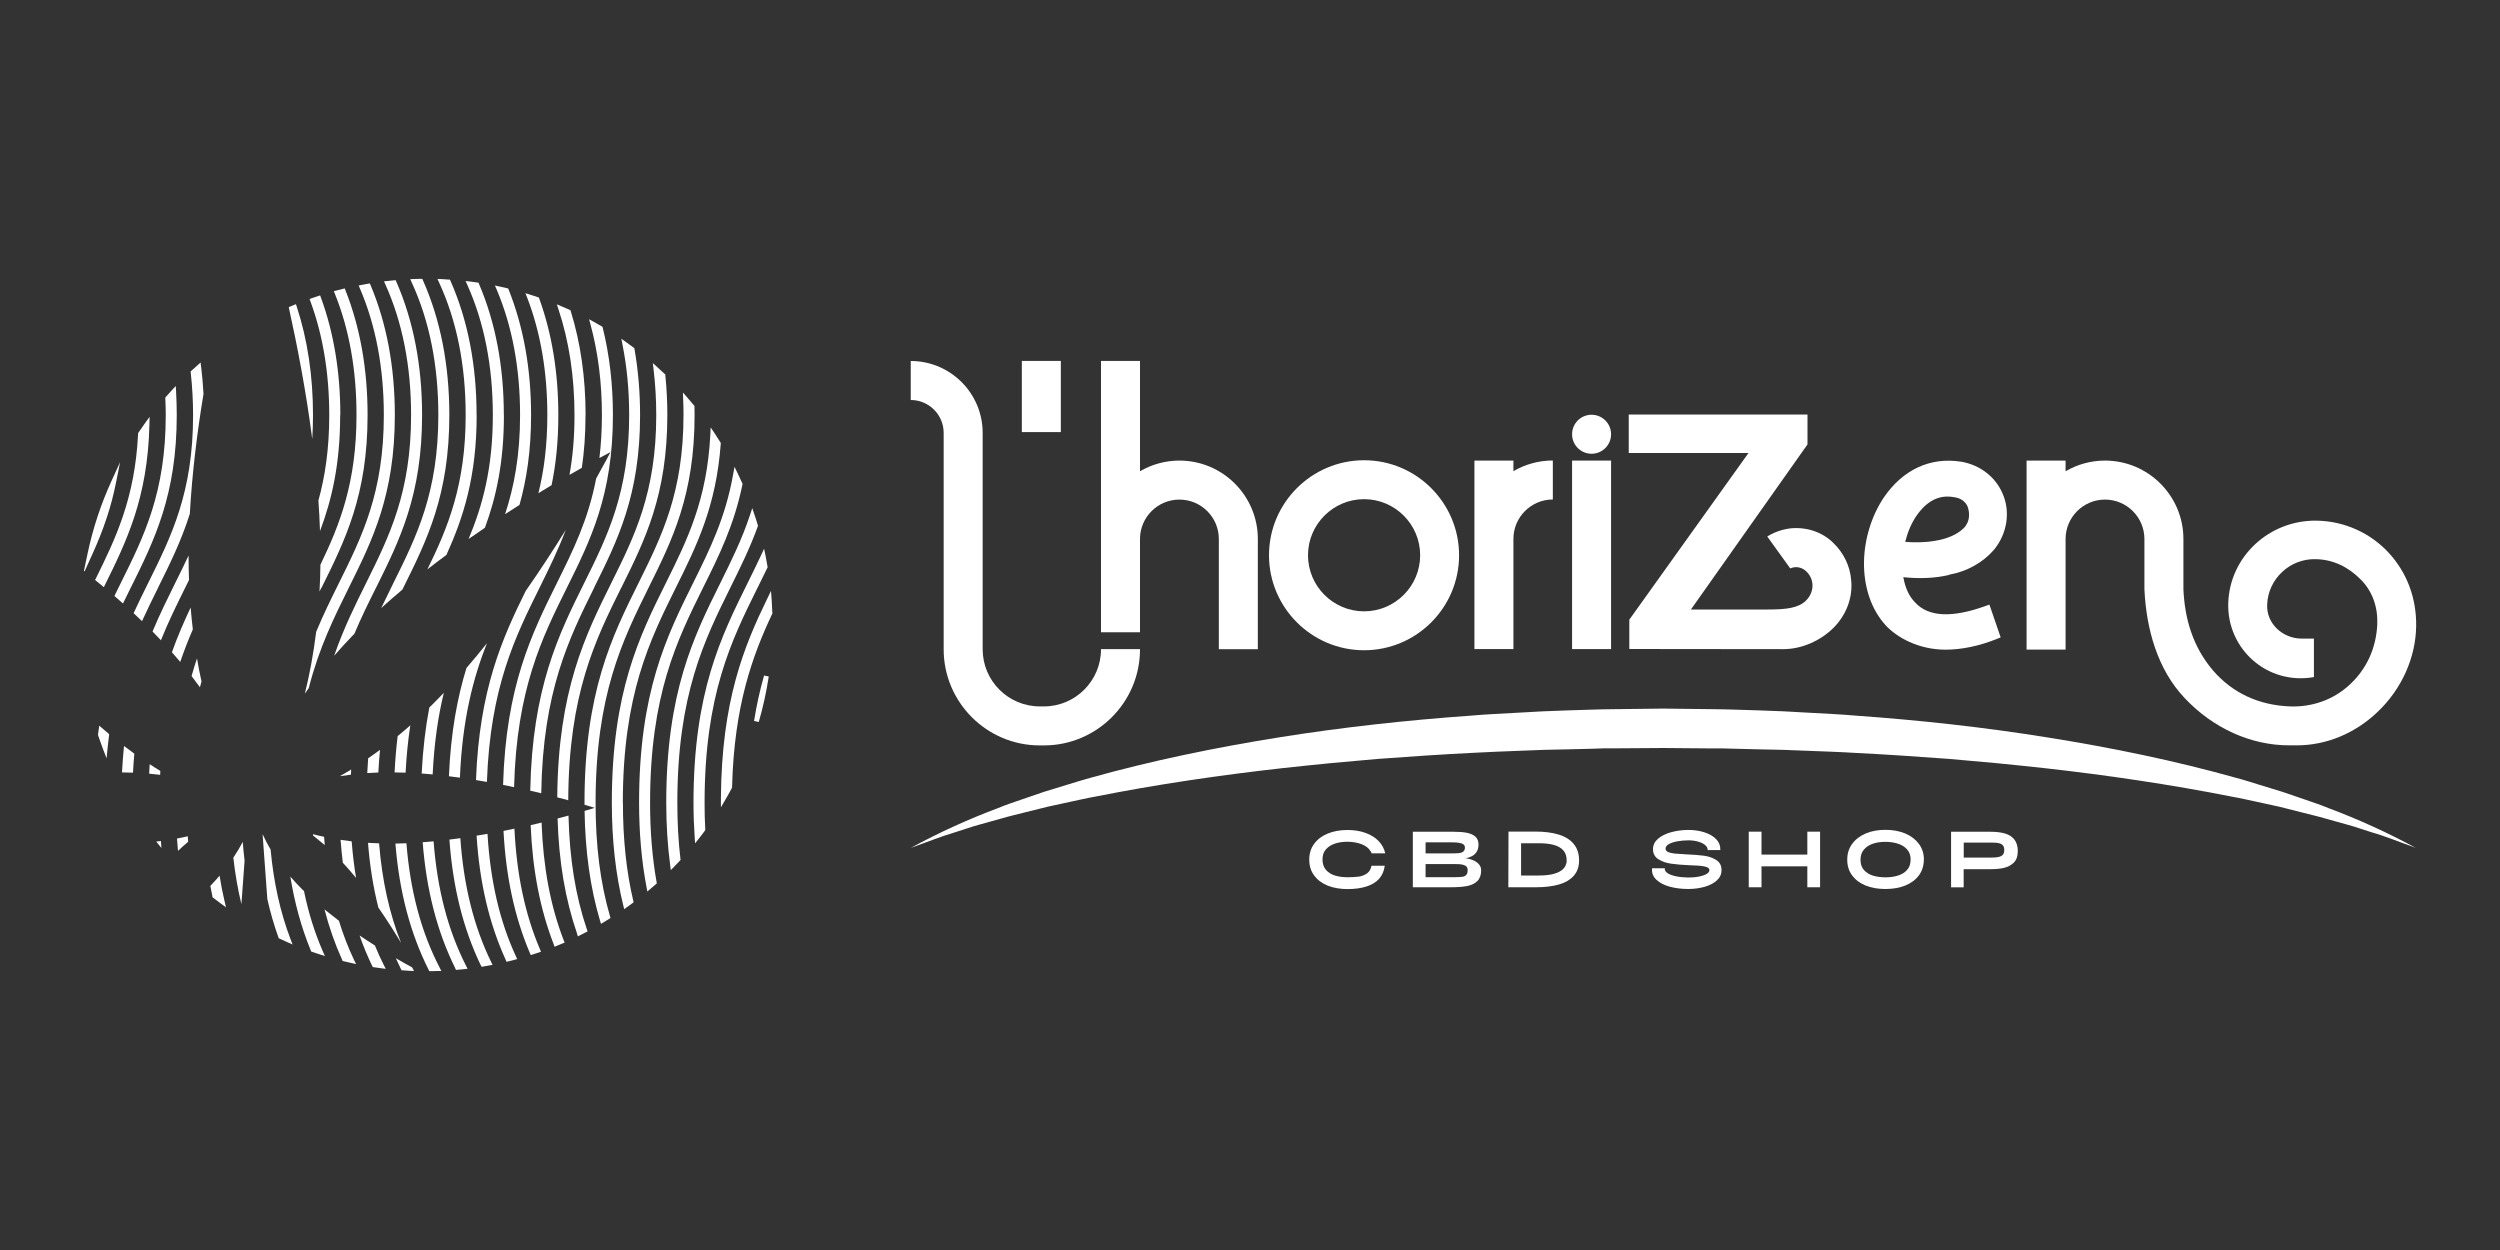 <?xml version="1.0" encoding="UTF-8"?>
<svg xmlns="http://www.w3.org/2000/svg" id="uuid-f6460596-7bc9-4cf8-ab73-1c76df03d4df" width="300" height="150" viewBox="0 0 300 150">
  <rect x="0" y="0" width="300" height="150" fill="#333333" stroke="none"/>
  <path d="m38.59,70.52c2.84-5.72,5.52-11.12,5.52-20.71,0-5.49-.89-10.52-2.65-14.96l-.09-.24-.25.06c-.25.06-.49.13-.74.19l-.32.08.12.3c1.73,4.28,2.6,9.17,2.6,14.55,0,8.09-1.99,13.13-4.33,17.98-.01,1.1-.05,2.17-.11,3.21.08-.16.16-.32.24-.49Z" style="fill:#fff;"></path>
  <path d="m32.08,107.88c.36,1.6.8,3.13,1.33,4.6l.04.11.11.05c.3.14.61.28.92.42l.63.28-.25-.65c-1.23-3.23-2.02-6.78-2.39-10.76-.4-.67-.71-1.29-.96-1.84l.57,7.79Z" style="fill:#fff;"></path>
  <path d="m40.84,49.81c0-5.13-.78-9.88-2.33-14.1l-.1-.26-.27.09c-.24.08-.48.16-.71.24l-.28.1.1.28c1.5,4.06,2.26,8.65,2.26,13.66,0,4.06-.5,7.35-1.3,10.24.09,1.23.15,2.45.19,3.67,1.42-3.76,2.42-8.05,2.42-13.91Z" style="fill:#fff;"></path>
  <path d="m29.13,101.03c-.31.59-.68,1.22-1.13,1.89.22,1.95.54,3.82.97,5.58l.38-5.22c-.09-.74-.16-1.49-.22-2.25Z" style="fill:#fff;"></path>
  <path d="m40.79,93.14c.43-.07.87-.13,1.32-.18.01-.21.02-.42.03-.62-.46.28-.91.55-1.36.8Z" style="fill:#fff;"></path>
  <path d="m40.87,100.79c.07.93.16,1.85.27,2.74.55.59,1.08,1.2,1.59,1.82-.24-1.41-.41-2.87-.53-4.39-.46-.05-.91-.11-1.34-.18Z" style="fill:#fff;"></path>
  <path d="m48.4,70.52c2.84-5.72,5.52-11.12,5.52-20.71,0-6.02-1.07-11.46-3.17-16.18l-.08-.17h-.19c-.27,0-.55.01-.82.02l-.43.02.18.4c2.12,4.59,3.19,9.95,3.19,15.92,0,9.28-2.61,14.54-5.38,20.12-.49,1-.99,2-1.48,3.03.83-.75,1.69-1.5,2.55-2.22.04-.07.07-.14.11-.22Z" style="fill:#fff;"></path>
  <path d="m44.67,115.91l.07.14.15.02c.29.04.57.08.86.12l.54.07-.25-.49c-.38-.75-.73-1.52-1.05-2.31-.59-.37-1.21-.78-1.84-1.2.44,1.26.95,2.48,1.51,3.65Z" style="fill:#fff;"></path>
  <path d="m45.42,108.93c1.06,1.53,1.98,3,2.71,4.22-1.41-3.54-2.28-7.49-2.64-11.95-.45-.01-.9-.04-1.33-.06.22,2.77.63,5.36,1.25,7.79Z" style="fill:#fff;"></path>
  <path d="m44.18,91c-.04.58-.08,1.17-.11,1.77.43-.03.87-.05,1.33-.07.05-.94.12-1.85.2-2.72-.48.36-.95.69-1.42,1.01Z" style="fill:#fff;"></path>
  <path d="m57.19,49.81c0-5.98-1.05-11.4-3.13-16.1l-.07-.16h-.18c-.28-.03-.57-.04-.85-.06l-.47-.02.2.43c2.12,4.59,3.19,9.94,3.19,15.9,0,8.38-2.13,13.49-4.59,18.52.76-.59,1.52-1.17,2.28-1.73,2.03-4.48,3.63-9.39,3.63-16.79Z" style="fill:#fff;"></path>
  <path d="m48.12,116.29l.07.15h.16c.28.03.55.05.83.06l.5.02-.22-.43c-.42-.22-1.09-.6-1.96-1.1.2.44.4.87.61,1.29Z" style="fill:#fff;"></path>
  <path d="m37.06,82.54c1.23-4.82,3.03-8.45,4.8-12.02,2.84-5.72,5.52-11.12,5.52-20.71,0-5.76-.98-11.01-2.91-15.59l-.09-.21-.23.04c-.26.04-.51.09-.76.14l-.35.07.14.33c1.91,4.44,2.88,9.56,2.88,15.23,0,9.28-2.61,14.55-5.38,20.13-.93,1.88-1.88,3.79-2.74,5.87-.34,2.75-.81,5.22-1.36,7.42.16-.23.32-.45.48-.68Z" style="fill:#fff;"></path>
  <path d="m34.84,105.19c.52,3.2,1.33,6.14,2.46,8.88l.05.12.12.04c.3.1.6.21.91.3l.61.2-.26-.59c-.97-2.23-1.72-4.62-2.25-7.21-.08-.07-.15-.15-.23-.22-.52-.52-.99-1.03-1.42-1.53Z" style="fill:#fff;"></path>
  <path d="m37.56,49.81c0-4.69-.66-9.07-1.95-13.01l-.1-.3-.29.12c-.19.08-.38.16-.57.24,1.05,4.74,2.09,10.19,2.82,15.82.06-.92.09-1.87.09-2.87Z" style="fill:#fff;"></path>
  <path d="m25.48,107.57l.02.1.08.06c.3.23.59.46.9.68l.64.47-.18-.77c-.23-.97-.43-1.99-.59-3.03-.34.4-.71.81-1.11,1.23.08.42.16.84.25,1.25Z" style="fill:#fff;"></path>
  <path d="m45.13,70.52c2.84-5.72,5.52-11.12,5.52-20.71,0-5.94-1.04-11.32-3.09-16l-.08-.19-.21.02c-.26.02-.53.05-.79.08l-.4.04.16.36c2.05,4.54,3.09,9.82,3.09,15.68,0,9.28-2.61,14.54-5.38,20.13-1.35,2.72-2.72,5.48-3.85,8.76.75-.87,1.56-1.75,2.43-2.65.82-1.95,1.71-3.75,2.6-5.53Z" style="fill:#fff;"></path>
  <path d="m37.56,100.1c0,.05,0,.1,0,.16.46.35.93.73,1.41,1.15-.03-.33-.05-.65-.08-.99-.47-.1-.91-.21-1.34-.32Z" style="fill:#fff;"></path>
  <path d="m41.06,115.19l.06.13.14.03c.3.07.59.14.89.21l.58.13-.26-.53c-.7-1.48-1.3-3.03-1.8-4.67-.58-.44-1.16-.89-1.73-1.36.55,2.14,1.26,4.16,2.13,6.07Z" style="fill:#fff;"></path>
  <path d="m17.93,50.96l.02-.94-.55.76c-.27.38-.54.77-.79,1.14l-.04.07v.08c-.38,7.73-2.68,12.53-5.16,17.53.35.28.7.57,1.05.86,2.71-5.47,5.26-10.65,5.47-19.49Z" style="fill:#fff;"></path>
  <path d="m15.69,70.53h0c2.84-5.72,5.52-11.13,5.52-20.72,0-.93-.03-1.88-.08-2.81l-.04-.68-.46.5c-.24.26-.48.52-.71.79l-.08.09v.12c.03.7.05,1.35.05,1.99,0,9.28-2.61,14.55-5.38,20.12-.26.53-.52,1.05-.78,1.59.35.3.69.6,1.03.9.31-.64.62-1.27.93-1.9Z" style="fill:#fff;"></path>
  <path d="m23.99,82.48c.06-.24.12-.47.19-.71-.2-.88-.38-1.8-.54-2.76-.23.68-.45,1.39-.65,2.12.35.46.69.91,1.01,1.35Z" style="fill:#fff;"></path>
  <path d="m22.54,100.35c-.42.1-.85.19-1.3.27.04.5.08,1,.12,1.48.42-.39.82-.76,1.22-1.09-.02-.22-.03-.44-.05-.66Z" style="fill:#fff;"></path>
  <path d="m11.77,88.14v.07s.01.06.01.06c.17.51.36,1.03.57,1.59l.44,1.14.12-1.22c.06-.57.12-1.13.19-1.68-.39-.33-.79-.67-1.19-1.02-.05.35-.1.7-.15,1.06Z" style="fill:#fff;"></path>
  <path d="m18.97,70.52c1.41-2.85,2.79-5.62,3.81-8.87.27-4.83.87-9.73,1.64-14.37-.06-1.09-.15-2.17-.28-3.23l-.07-.55-.41.37c-.23.2-.45.41-.68.61l-.11.1.02.15c.18,1.64.28,3.35.28,5.09,0,9.28-2.61,14.54-5.38,20.12-.59,1.19-1.18,2.39-1.76,3.64.34.32.68.64,1.01.96.63-1.38,1.28-2.7,1.93-4.01Z" style="fill:#fff;"></path>
  <path d="m11.06,66.56c1.42-3.13,2.3-5.81,2.87-8.69l.48-2.41-1.02,2.23c-1.27,2.78-2.24,5.7-2.87,8.69l-.45,2.13s.06.04.08.06l.91-2.02Z" style="fill:#fff;"></path>
  <path d="m17.9,92.84c.45.04.89.09,1.32.14,0-.16.02-.32.02-.47-.42-.25-.85-.52-1.28-.81-.02.37-.05.75-.06,1.14Z" style="fill:#fff;"></path>
  <path d="m18.79,101.04l.58.72-.06-.84c-.19.02-.37.05-.56.07.01.02.03.04.04.06Z" style="fill:#fff;"></path>
  <path d="m21.63,79.43c.47-1.38.97-2.67,1.51-3.9-.1-.85-.19-1.72-.26-2.63-.79,1.68-1.56,3.43-2.25,5.37.34.39.68.78,1,1.16Z" style="fill:#fff;"></path>
  <path d="m18.31,75.79c.34.35.68.7,1,1.04.91-2.26,1.92-4.3,2.92-6.32.15-.3.3-.6.45-.91-.03-.93-.05-1.89-.05-2.87,0-.02,0-.04,0-.07-.51,1.09-1.04,2.17-1.58,3.25-.93,1.88-1.87,3.78-2.74,5.86Z" style="fill:#fff;"></path>
  <path d="m16.12,90.44c-.41-.29-.82-.6-1.24-.92-.1,1.01-.18,2.06-.24,3.17.45,0,.89.01,1.32.03.04-.78.09-1.54.16-2.28Z" style="fill:#fff;"></path>
  <path d="m71.29,70.52c2.84-5.72,5.52-11.12,5.52-20.71,0-2.75-.23-5.41-.67-7.92l-.02-.11-.09-.07c-.29-.22-.58-.43-.88-.64l-.59-.42.14.71c.53,2.65.8,5.5.8,8.45,0,9.27-2.61,14.54-5.38,20.12-3.08,6.2-6.25,12.61-6.49,24.95.45.1.89.21,1.32.31.19-12.23,3.32-18.55,6.35-24.67Z" style="fill:#fff;"></path>
  <path d="m66.44,113.33l.11.28.31-.13c.21-.09.42-.17.63-.26l.26-.11-.1-.26c-1.59-4.11-2.47-8.76-2.66-14.14-.42.1-.86.2-1.31.31.22,5.38,1.13,10.08,2.77,14.31Z" style="fill:#fff;"></path>
  <path d="m81.28,96.35c0-12.99,3.24-19.52,6.36-25.83,1.15-2.32,2.34-4.71,3.29-7.34l.03-.09-.03-.09c-.13-.44-.25-.83-.38-1.2l-.28-.82-.27.82c-.97,2.93-2.22,5.45-3.55,8.14-3.2,6.44-6.5,13.11-6.5,26.41,0,2.59.16,5.11.47,7.47l.08.59.42-.43c.22-.23.44-.46.66-.69l.09-.1-.02-.13c-.25-2.12-.37-4.38-.37-6.72Z" style="fill:#fff;"></path>
  <path d="m84.55,96.35c0-12.99,3.23-19.51,6.36-25.83l.02-.03c.39-.79.78-1.57,1.15-2.35l.04-.08-.02-.09c-.07-.42-.15-.84-.23-1.26l-.18-.86-.37.8c-.49,1.06-1,2.08-1.6,3.3-3.19,6.44-6.5,13.11-6.5,26.41,0,1.37.05,2.74.14,4.09l.05.75.47-.59c.23-.3.47-.6.69-.91l.06-.08v-.1c-.06-1.08-.08-2.12-.08-3.16Z" style="fill:#fff;"></path>
  <path d="m47.72,88.33c-.17,1.36-.29,2.81-.37,4.36.44,0,.88.02,1.32.03.11-2.06.3-3.95.57-5.68-.51.45-1.02.88-1.52,1.29Z" style="fill:#fff;"></path>
  <path d="m51.44,116.38l.08.16h.18c.27,0,.53-.01.8-.02h.46s-.21-.42-.21-.42c-2.21-4.26-3.52-9.17-3.98-14.91-.44.02-.88.03-1.32.04.46,5.76,1.78,10.75,3.99,15.16Z" style="fill:#fff;"></path>
  <path d="m60.46,49.81c0-5.82-1-11.12-2.98-15.74l-.06-.15-.16-.02c-.29-.04-.59-.08-.88-.12l-.51-.06.21.47c2.03,4.53,3.06,9.79,3.06,15.63,0,6.38-1.24,10.87-2.91,14.86.66-.46,1.31-.91,1.96-1.35,1.35-3.66,2.28-7.86,2.28-13.51Z" style="fill:#fff;"></path>
  <path d="m92.68,73.54c-.02-.55-.05-1.06-.08-1.56l-.08-1.07-.47.97c-2.76,5.68-5.46,12.2-5.54,23.92v1.08s.54-.93.54-.93c.27-.45.52-.91.77-1.38l.03-.06v-.07c.25-9.79,2.46-15.77,4.81-20.77l.03-.06v-.07Z" style="fill:#fff;"></path>
  <path d="m90.49,86.51l.56.13c.52-1.78.92-3.62,1.2-5.46l-.56-.12c-.51,1.78-.9,3.56-1.2,5.45Z" style="fill:#fff;"></path>
  <path d="m74.74,96.35c0-12.99,3.23-19.51,6.36-25.83,2.49-5.01,4.84-9.75,5.39-17.27v-.09s-.04-.08-.04-.08c-.25-.4-.47-.74-.68-1.06l-.49-.73-.04.87c-.4,7.85-2.79,12.67-5.32,17.77-3.2,6.44-6.5,13.11-6.5,26.41,0,4.48.46,8.63,1.38,12.34l.1.42.35-.25c.21-.15.42-.3.63-.46l.15-.11-.04-.19c-.83-3.5-1.24-7.45-1.24-11.75Z" style="fill:#fff;"></path>
  <path d="m78.01,96.35c0-12.99,3.23-19.51,6.36-25.83,1.91-3.84,3.71-7.47,4.72-12.36l.02-.09-.04-.09c-.18-.39-.36-.77-.54-1.16l-.39-.8-.16.88c-.92,5.22-2.8,9.02-4.79,13.03-3.2,6.44-6.5,13.11-6.5,26.41,0,3.61.3,7.02.9,10.15l.09.49.38-.32c.21-.18.43-.37.64-.55l.12-.11-.03-.16c-.52-2.9-.78-6.1-.78-9.49Z" style="fill:#fff;"></path>
  <path d="m57.7,115.82l.09.2.21-.04c.25-.04.49-.08.74-.13l.37-.07-.17-.34c-2.08-4.26-3.3-9.15-3.7-14.86-.43.06-.87.12-1.31.17.41,5.71,1.65,10.67,3.75,15.06Z" style="fill:#fff;"></path>
  <path d="m67,49.81c0-5.08-.77-9.79-2.29-13.98l-.05-.13-.13-.04c-.3-.1-.61-.2-.91-.3l-.57-.18.22.56c1.6,4.16,2.41,8.9,2.41,14.07,0,3.66-.41,6.7-1.07,9.37.54-.33,1.07-.65,1.58-.96.51-2.45.81-5.2.81-8.42Z" style="fill:#fff;"></path>
  <path d="m55.98,80.14c-1.09,3.54-1.88,7.7-2.11,13.01.44.05.88.11,1.32.17.29-6.99,1.59-11.96,3.24-16.13-.79,1-1.61,1.99-2.44,2.95Z" style="fill:#fff;"></path>
  <path d="m67.89,63.59c-1.39,2.25-3.01,4.75-4.81,7.33-2.81,5.69-5.56,11.81-5.96,22.69.44.07.88.15,1.31.22.39-11.34,3.4-17.42,6.32-23.31,1.12-2.27,2.22-4.49,3.14-6.93Z" style="fill:#fff;"></path>
  <path d="m60.69,115.2l.1.22.23-.06c.24-.06.47-.12.71-.18l.33-.09-.14-.31c-1.96-4.23-3.08-9.07-3.42-14.72-.43.08-.87.15-1.31.22.36,5.64,1.51,10.55,3.5,14.91Z" style="fill:#fff;"></path>
  <path d="m70.27,49.81c0-4.48-.6-8.68-1.78-12.47l-.04-.12-.12-.05c-.3-.14-.61-.27-.92-.4l-.59-.25.2.61c1.27,3.82,1.92,8.09,1.92,12.7,0,2.68-.22,5.03-.6,7.15.53-.3,1.02-.59,1.48-.84.28-1.9.44-3.98.44-6.3Z" style="fill:#fff;"></path>
  <path d="m71.47,96.35c0-12.99,3.24-19.52,6.36-25.83,2.84-5.72,5.52-11.12,5.52-20.71,0-.33,0-.66-.01-.99v-.1s-.07-.08-.07-.08c-.25-.31-.51-.62-.78-.92l-.54-.62.03.82c.03.63.04,1.26.04,1.88,0,9.28-2.61,14.54-5.38,20.13-3.2,6.44-6.5,13.11-6.5,26.41,0,.08,0,.16,0,.23.79.23,1.23.37,1.23.37,0,0-.44.14-1.22.37.07,4.85.69,9.28,1.86,13.19l.11.36.32-.19c.21-.13.42-.26.63-.39l.19-.12-.06-.21c-1.17-4.02-1.73-8.48-1.73-13.62Z" style="fill:#fff;"></path>
  <path d="m54.63,116.21l.09.18.2-.02c.26-.02.51-.05.77-.07l.42-.05-.19-.37c-2.17-4.26-3.45-9.18-3.89-14.92-.44.04-.88.08-1.31.11.45,5.75,1.74,10.74,3.92,15.14Z" style="fill:#fff;"></path>
  <path d="m52.06,84.37c-.18.18-.36.36-.54.53-.45,2.34-.77,4.95-.92,7.92.44.03.88.07,1.32.11.18-3.8.66-7,1.34-9.79-.4.42-.8.83-1.2,1.23Z" style="fill:#fff;"></path>
  <path d="m63.73,49.81c0-5.53-.91-10.59-2.69-15.05l-.06-.14-.15-.04c-.3-.07-.6-.14-.9-.2l-.54-.12.22.51c1.86,4.39,2.8,9.45,2.8,15.03,0,4.86-.72,8.62-1.8,11.9.59-.38,1.16-.75,1.73-1.11.85-3.03,1.39-6.48,1.39-10.79Z" style="fill:#fff;"></path>
  <path d="m74.56,70.52c2.84-5.72,5.52-11.12,5.52-20.71,0-1.61-.08-3.22-.24-4.77v-.11s-.09-.07-.09-.07c-.28-.26-.56-.52-.84-.77l-.57-.52.09.77c.21,1.76.32,3.6.32,5.47,0,9.28-2.61,14.54-5.38,20.12-3.14,6.33-6.39,12.89-6.5,25.75.47.12.91.24,1.32.35.05-12.78,3.26-19.25,6.36-25.51Z" style="fill:#fff;"></path>
  <path d="m69.24,112.05l.11.31.3-.15c.21-.11.43-.22.64-.33l.22-.11-.08-.24c-1.37-4.01-2.09-8.5-2.21-13.66-.41.11-.84.23-1.31.35.15,5.16.92,9.7,2.34,13.82Z" style="fill:#fff;"></path>
  <path d="m63.59,114.37l.1.24.25-.08c.23-.07.46-.15.68-.22l.3-.1-.12-.29c-1.79-4.19-2.8-8.95-3.07-14.48-.43.09-.86.18-1.31.27.29,5.53,1.34,10.36,3.17,14.67Z" style="fill:#fff;"></path>
  <path d="m71.54,57.41c-.95,4.97-2.79,8.68-4.7,12.53-3.02,6.09-6.13,12.37-6.47,24.25.45.09.89.18,1.32.27.3-11.75,3.36-17.94,6.34-23.94,2.84-5.72,5.52-11.12,5.52-20.71,0-3.7-.41-7.22-1.22-10.47l-.03-.12-.1-.06c-.3-.18-.6-.35-.91-.52l-.6-.33.18.66c.9,3.32,1.36,6.97,1.36,10.84,0,1.87-.11,3.57-.3,5.15.85-.46,1.33-.71,1.33-.71,0,0-.61,1.19-1.71,3.15Z" style="fill:#fff;"></path>
  <path d="m38.97,101.41c-.48-.42-.95-.81-1.41-1.15" style="fill:#fff;"></path>
  <path d="m38.93,109.12c.57.47,1.15.92,1.73,1.36" style="fill:#fff;"></path>
  <path d="m289.94,101.76c-1.82-.64-3.58-1.38-5.42-1.91l-1.36-.44c-.45-.15-.91-.3-1.37-.42l-2.76-.77c-.91-.27-1.85-.48-2.77-.72l-2.77-.7-2.8-.61c-.93-.19-1.86-.42-2.8-.58-7.48-1.48-15.03-2.59-22.61-3.44-1.9-.2-3.79-.41-5.69-.59l-5.69-.51-5.7-.4c-1.9-.14-3.81-.22-5.71-.33-1.9-.12-3.81-.17-5.71-.25l-2.86-.11-2.86-.06-2.86-.07-1.43-.04h-1.43s-5.72-.05-5.72-.05l-5.72.04h-1.43s-1.43.05-1.43.05l-2.86.07-2.86.06-2.86.11c-1.9.08-3.81.14-5.71.25-1.9.11-3.81.19-5.71.33l-5.7.4-5.69.51c-1.9.18-3.79.39-5.69.59-7.57.85-15.12,1.95-22.61,3.44-.94.16-1.87.39-2.8.58l-2.8.61-2.78.69c-.92.24-1.86.45-2.77.72l-2.76.77c-.46.12-.92.27-1.37.42l-1.36.44c-1.84.54-3.61,1.27-5.43,1.91,3.38-1.83,6.9-3.44,10.51-4.79.89-.37,1.81-.68,2.72-.99l2.74-.94,2.77-.85c.93-.27,1.84-.58,2.78-.83,7.44-2.08,15.02-3.64,22.65-4.86,7.63-1.22,15.31-2.06,23.01-2.61,1.92-.17,3.85-.25,5.78-.36l2.89-.16,2.89-.11,2.89-.09,1.45-.04,1.45-.02,5.79-.07,5.79.07,1.45.02,1.45.04,2.89.09,2.89.11,2.89.16c1.93.11,3.85.19,5.78.36,7.7.55,15.38,1.39,23.01,2.62,7.63,1.22,15.21,2.77,22.65,4.86.93.24,1.85.55,2.78.83l2.77.85,2.74.94c.91.31,1.83.62,2.72.99,3.61,1.35,7.14,2.96,10.51,4.79Z" style="fill:#fff;"></path>
  <path d="m166.17,103.88c-.08.64-.31,1.17-.69,1.59-.38.42-.9.72-1.54.92s-1.39.3-2.25.3-1.69-.14-2.38-.42c-.69-.28-1.23-.69-1.62-1.22-.39-.53-.58-1.17-.58-1.9s.19-1.34.58-1.88c.39-.54.93-.95,1.63-1.24.7-.29,1.49-.43,2.38-.43.78,0,1.5.11,2.14.34s1.17.55,1.58.97.68.92.81,1.49h-1.63s-.03-.07-.05-.11c-.02-.04-.04-.08-.06-.11-.23-.4-.6-.69-1.11-.88-.5-.19-1.08-.29-1.71-.29-.53,0-1.02.07-1.47.22-.45.15-.81.38-1.09.69s-.41.72-.41,1.22.14.93.42,1.25.64.54,1.09.68c.45.13.94.2,1.49.2s1.01-.03,1.38-.08c.37-.06.69-.19.97-.39.28-.2.45-.51.53-.91h1.59Z" style="fill:#fff;"></path>
  <path d="m169.54,106.48v-6.67s4.88,0,4.88,0c.65,0,1.19.04,1.63.13.43.09.77.25,1.01.47s.36.54.36.93c0,.36-.08.66-.23.89s-.35.41-.58.52c-.23.12-.47.2-.72.24-.02,0-.04,0-.06,0-.02,0-.04,0-.06,0,.32.02.64.09.94.21.3.12.55.28.74.49.19.21.29.46.29.75,0,.56-.16.99-.46,1.29-.3.29-.7.49-1.21.59-.51.1-1.15.15-1.93.15h-4.6Zm1.53-5.38v1.31h2.9c.48,0,.84-.01,1.07-.03.23-.02.41-.08.55-.19s.2-.27.2-.49c0-.16-.06-.28-.17-.37-.12-.09-.29-.15-.51-.19s-.53-.06-.9-.06h-3.13Zm0,2.6v1.56h3.6c.37,0,.65-.02.84-.05s.34-.11.45-.23c.11-.12.16-.31.16-.57,0-.19-.05-.34-.16-.44s-.27-.17-.48-.22-.49-.06-.84-.06h-3.57Z" style="fill:#fff;"></path>
  <path d="m189.49,103.26c0,.74-.21,1.35-.64,1.83-.42.48-1.02.83-1.78,1.05-.77.22-1.68.33-2.73.33h-3.34l.02-6.68h3.24c1.08,0,2.01.12,2.79.36.78.24,1.38.62,1.8,1.13.42.51.64,1.17.64,1.98Zm-1.5,0c0-.08,0-.15,0-.23,0-.07-.02-.14-.03-.21-.07-.39-.25-.7-.54-.95-.29-.24-.67-.42-1.13-.52-.46-.11-1-.16-1.6-.16h-2.16v3.87h2.16c.57,0,1.08-.05,1.54-.14.45-.1.83-.25,1.13-.46.3-.21.5-.48.59-.82.01-.06.03-.12.04-.18.01-.06.02-.13.02-.2Z" style="fill:#fff;"></path>
  <path d="m204.92,102.02c.01-.23-.08-.43-.3-.61-.21-.18-.5-.32-.86-.42-.36-.1-.74-.15-1.14-.15-.47,0-.92.04-1.35.12-.42.08-.76.19-1.02.34-.26.15-.38.33-.38.55,0,.18.11.31.32.4.21.09.47.15.78.18.31.03.76.06,1.35.09.88.04,1.6.09,2.18.17.58.08,1.07.26,1.48.53.41.27.61.68.6,1.21,0,.48-.19.89-.56,1.22-.37.34-.85.59-1.44.76s-1.24.26-1.93.27c-.79,0-1.53-.08-2.22-.26-.69-.18-1.24-.46-1.65-.84-.41-.38-.59-.84-.53-1.39h1.53c-.04.23.08.42.33.59s.61.29,1.04.38.9.13,1.39.14c.44,0,.86-.02,1.26-.1.4-.07.71-.17.96-.31.24-.13.37-.29.37-.48,0-.16-.1-.27-.3-.35-.2-.08-.45-.13-.76-.16s-.74-.05-1.28-.07c-.91-.04-1.66-.1-2.25-.19-.59-.08-1.1-.26-1.53-.53-.43-.27-.65-.68-.65-1.21,0-.48.2-.9.59-1.24.4-.35.92-.61,1.56-.79.65-.18,1.33-.27,2.04-.28.68,0,1.33.08,1.93.27s1.09.46,1.45.83c.36.37.53.81.51,1.32h-1.53Z" style="fill:#fff;"></path>
  <path d="m209.85,99.8h1.53v6.67h-1.53v-6.67Zm7.54,2.75v1.41h-6.47v-1.41s6.47,0,6.47,0Zm-.51-2.75h1.53v6.67h-1.53v-6.67Z" style="fill:#fff;"></path>
  <path d="m230.86,103.16c0,.72-.2,1.35-.59,1.88-.39.53-.94.94-1.63,1.22-.7.28-1.49.42-2.39.42s-1.69-.14-2.38-.42c-.69-.28-1.23-.69-1.62-1.22-.39-.53-.58-1.15-.58-1.88s.19-1.34.58-1.88c.39-.54.93-.96,1.63-1.26.7-.3,1.49-.44,2.38-.44s1.68.15,2.38.44c.7.3,1.24.72,1.64,1.26.39.54.59,1.16.59,1.87Zm-1.58,0c0-.49-.14-.9-.42-1.22-.28-.32-.66-.56-1.12-.7-.46-.15-.97-.22-1.51-.22s-1.02.07-1.47.22-.81.38-1.09.71c-.28.33-.41.73-.41,1.23s.14.92.42,1.23.64.53,1.09.67c.45.13.94.2,1.49.2s1.04-.07,1.49-.21c.45-.14.82-.36,1.1-.68.28-.31.42-.72.42-1.22Z" style="fill:#fff;"></path>
  <path d="m242.13,102.17c0,.59-.16,1.04-.48,1.35-.32.31-.72.52-1.19.63s-1,.15-1.58.15h-3.24v2.18h-1.51v-6.67h4.69c.71,0,1.3.07,1.78.21.48.14.86.38,1.13.73.27.35.41.82.41,1.43Zm-1.62-.19c0-.21-.05-.38-.14-.51-.1-.13-.25-.22-.47-.28-.22-.06-.52-.08-.89-.08h-3.36v1.8h3.36c.37,0,.67-.03.89-.09.22-.06.38-.16.47-.29.1-.13.14-.32.14-.55Z" style="fill:#fff;"></path>
  <path d="m233.9,68.96c2.09-.36,4.04-1.44,5.36-2.97,1.62-1.95,2.02-4.62,1.03-6.81-.87-1.99-2.73-3.41-4.98-3.78-3.68-.57-6.96.95-9.24,4.28-1.48,2.2-2.35,5.02-2.39,7.76-.04,3.03.89,5.74,2.63,7.63h0c1.31,1.4,3.88,2.89,7.16,2.89,1.95,0,4.08-.45,6.18-1.3l.43-.17-1.35-3.94-.47.17c-4.04,1.46-6.88,1.31-8.47-.45-.72-.75-1.16-1.71-1.39-3.01,2,.21,3.85.12,5.5-.27Zm-5.28-3.94c.31-1.21.76-2.25,1.34-3.1,1.26-1.84,2.79-2.6,4.56-2.25.72.09,1.27.46,1.57,1.06.3.77.34,1.87-.44,2.64-1.68,1.68-5.08,1.83-7.04,1.65Z" style="fill:#fff;"></path>
  <path d="m141.53,55.27c-1.72,0-3.34.47-4.73,1.28v-13.24h-4.68v32.56h4.68v-11.19c0-2.61,2.12-4.73,4.73-4.73s4.73,2.12,4.73,4.73v13.22h4.68v-13.22c0-5.19-4.22-9.41-9.41-9.41Z" style="fill:#fff;"></path>
  <rect x="188.65" y="55.27" width="4.68" height="22.62" style="fill:#fff;"></rect>
  <rect x="122.62" y="43.31" width="4.68" height="8.54" style="fill:#fff;"></rect>
  <path d="m132.12,77.92c0,3.77-3.07,6.85-6.85,6.85h-.5c-3.77,0-6.85-3.07-6.85-6.85v-25.97c0-4.76-3.87-8.63-8.63-8.63v4.68c2.18,0,3.95,1.77,3.95,3.95v25.97c0,6.35,5.17,11.53,11.53,11.53h.5c6.35,0,11.53-5.17,11.53-11.53v-.02h-4.68v.02Z" style="fill:#fff;"></path>
  <path d="m163.69,55.23c-6.29,0-11.41,5.12-11.41,11.4s5.12,11.4,11.41,11.4,11.4-5.12,11.4-11.4-5.12-11.4-11.4-11.4Zm0,18.13c-3.71,0-6.73-3.02-6.73-6.73s3.02-6.73,6.73-6.73,6.73,3.02,6.73,6.73-3.02,6.73-6.73,6.73Z" style="fill:#fff;"></path>
  <path d="m181.61,55.27h-4.68v22.62h4.68v-13.22c0-2.61,2.12-4.73,4.73-4.73v-4.68c-1.72,0-3.34.47-4.73,1.28v-1.28Z" style="fill:#fff;"></path>
  <circle cx="190.99" cy="52.11" r="2.34" style="fill:#fff;"></circle>
  <path d="m220.02,65.17c-1.31-1.31-3.18-1.95-5.13-1.77-1.03.12-1.98.46-2.82.98l2.76,3.83c.08-.04.16-.07.25-.09.58-.16,1.2,0,1.66.43.48.45.75,1.05.76,1.68.01.67-.26,1.32-.77,1.83-.9.9-2.36,1.08-4.56,1.08h-9.26l13.99-19.81v-3.59h-21.45v4.62h14.37l-14.3,20v3.52l18.43.02c2.26,0,4.47-.99,6.06-2.55h0c1.57-1.57,2.35-3.68,2.13-5.75-.13-1.66-.89-3.24-2.13-4.44Z" style="fill:#fff;"></path>
  <path d="m286.66,66.35c-2.19-2.38-5.31-3.82-8.64-3.87-5.71-.1-10.48,4.32-10.63,9.93-.15,5.46,4.67,9.83,10.28,8.84v-4.62h-1.49c-2.19,0-4.22-1.74-4.12-4.07.1-3.08,2.73-5.56,5.86-5.46,2.04.05,3.82.89,5.36,2.43,1.44,1.44,2.09,3.38,1.99,5.46-.15,2.78-1.24,5.22-3.23,7.1-1.94,1.84-4.52,2.78-7.25,2.68-3.73-.15-6.85-1.59-9.19-4.27-2.51-2.92-3.44-6.35-3.59-9.79v-6.03c0-5.19-4.22-9.41-9.41-9.41-1.72,0-3.34.47-4.73,1.28v-1.28h-4.68v22.68h4.68v-13.27c0-2.61,2.12-4.73,4.73-4.73s4.73,2.12,4.73,4.73v6.03c.23,4.82,1.58,9.63,4.84,13.07,3.43,3.63,7.95,5.66,12.52,5.66h.94c3.53,0,7-1.44,9.69-4.02,2.88-2.73,4.57-6.51,4.62-10.28.05-3.33-1.09-6.41-3.28-8.79Z" style="fill:#fff;"></path>
</svg>
